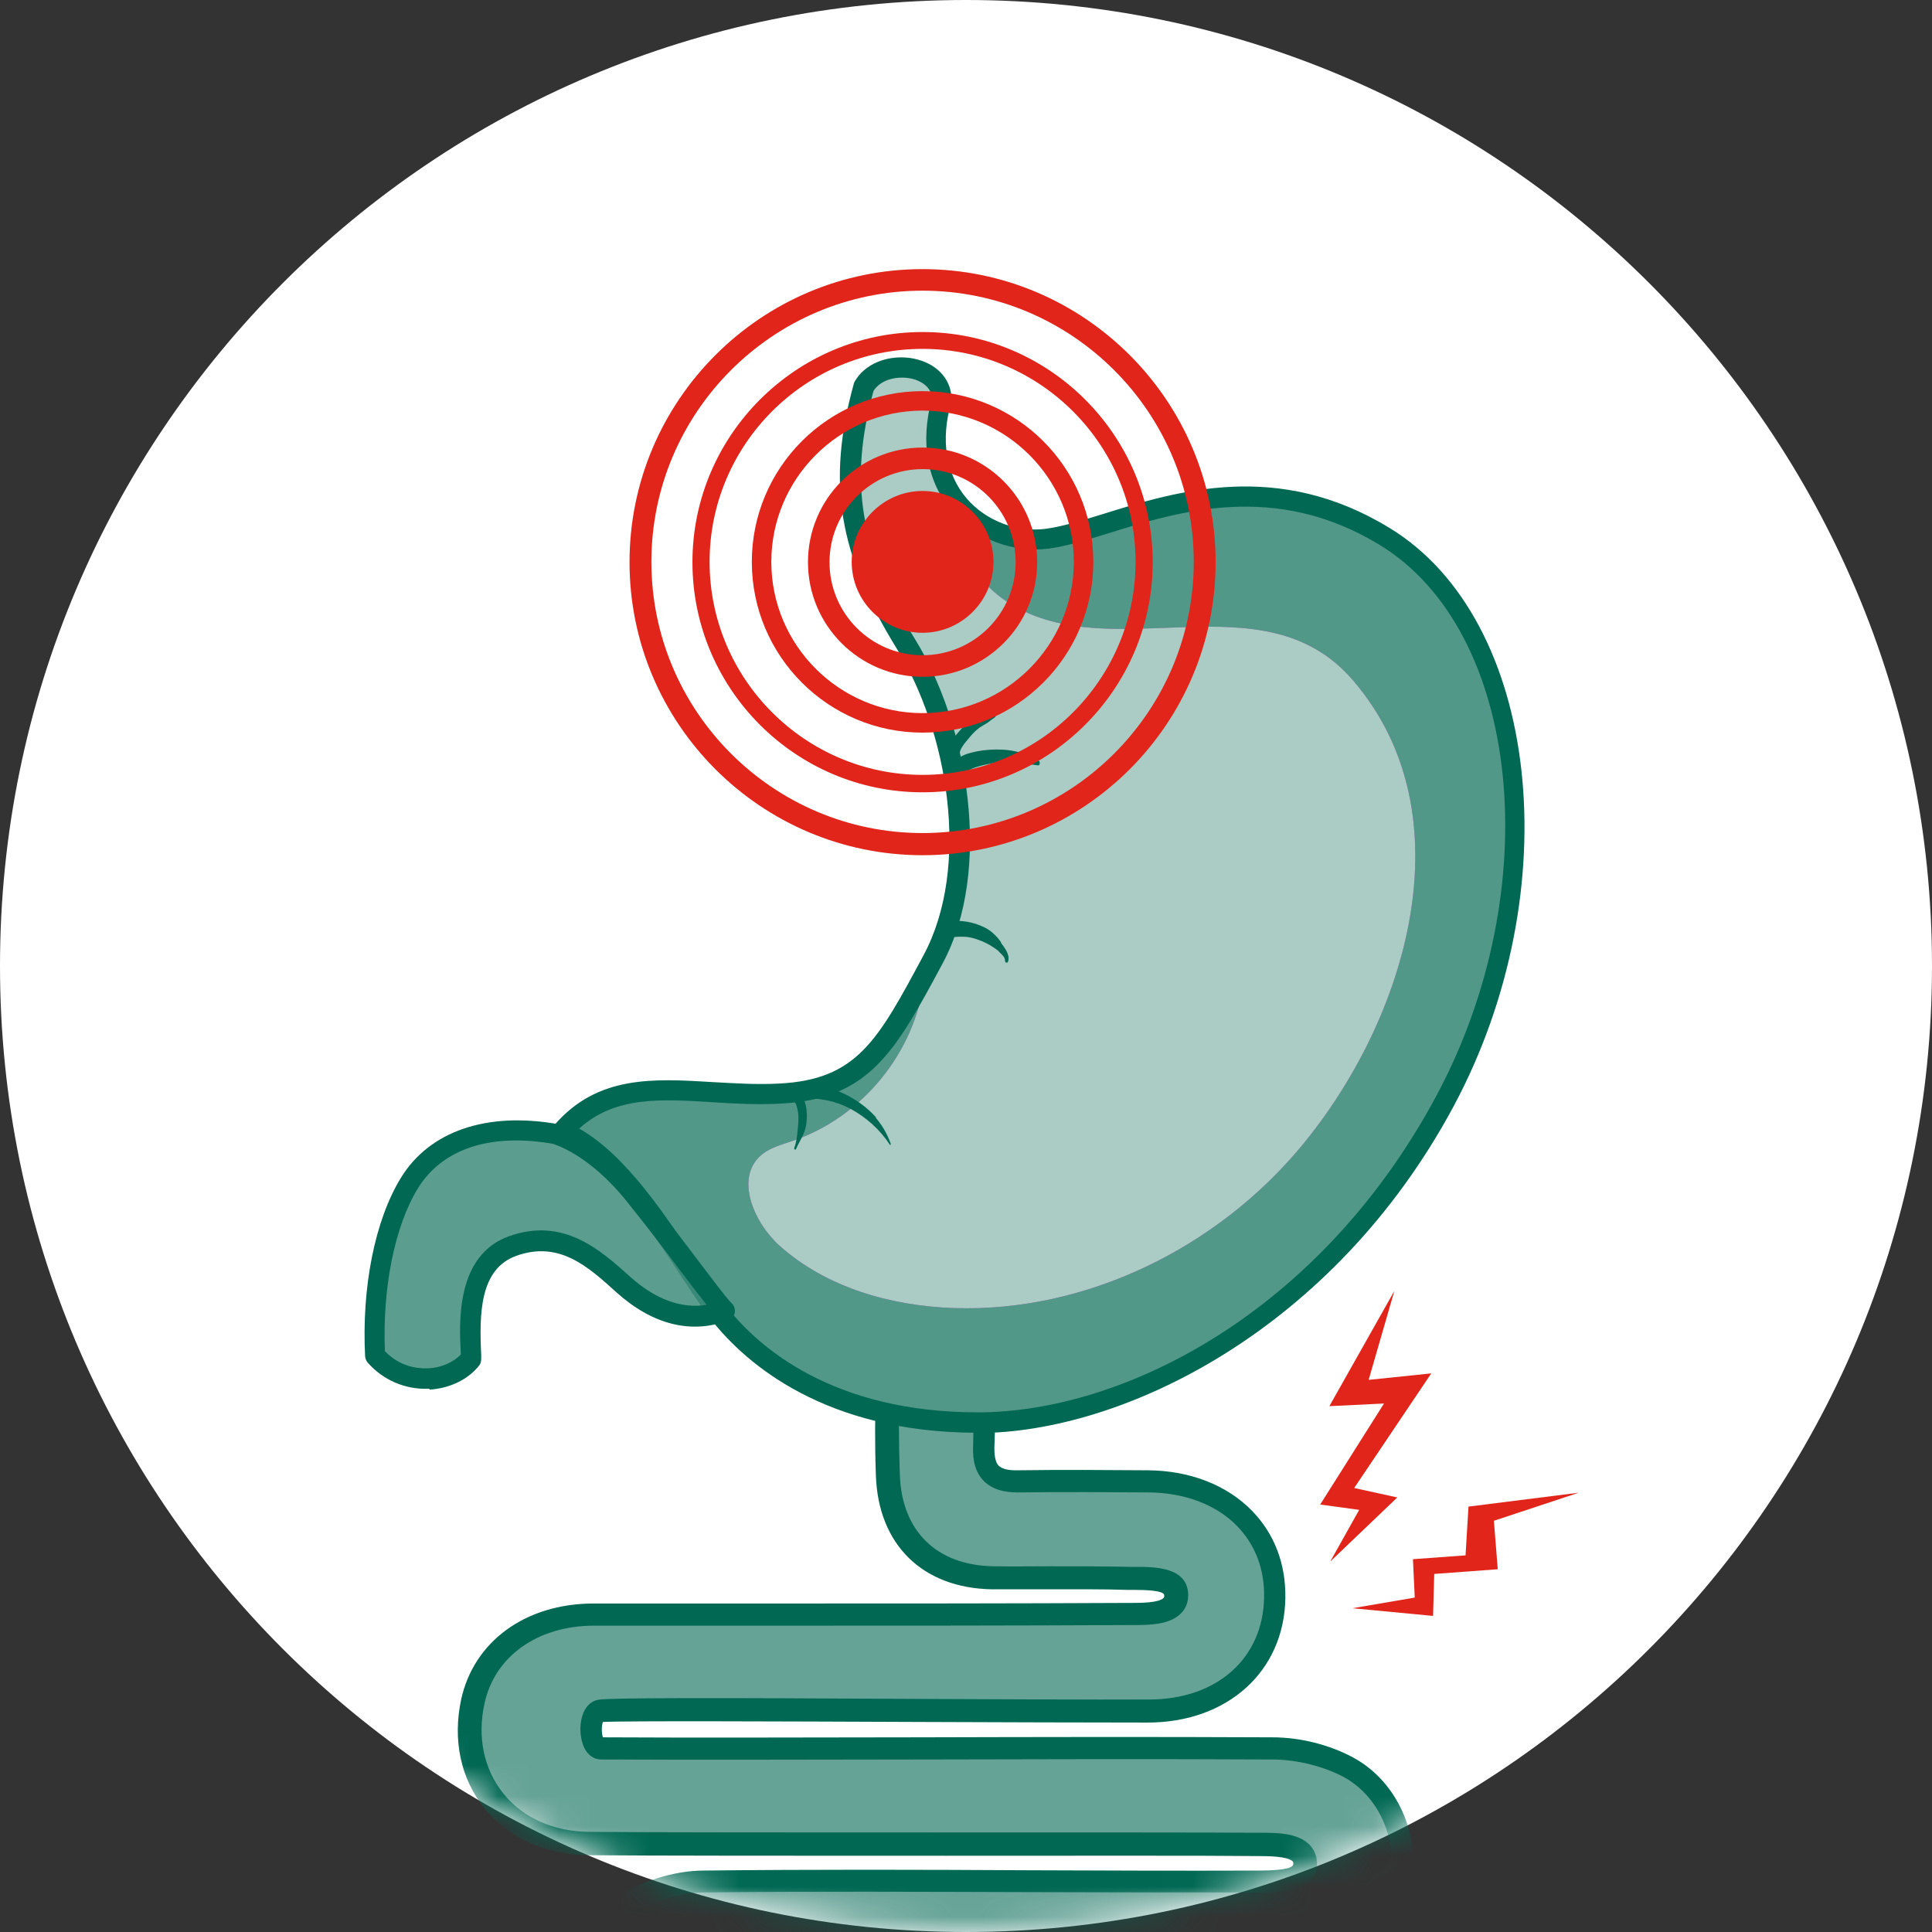 <svg width="64" height="64" viewBox="0 0 64 64" fill="none" xmlns="http://www.w3.org/2000/svg">
<rect x="0" y="0" width="64" height="64" fill="#333333" stroke="none"/>
<path d="M32 64C49.673 64 64 49.673 64 32C64 14.327 49.673 0 32 0C14.327 0 0 14.327 0 32C0 49.673 14.327 64 32 64Z" fill="white"/>
<mask id="mask0_1_244" style="mask-type:luminance" maskUnits="userSpaceOnUse" x="0" y="0" width="64" height="64">
<path d="M32 64C49.673 64 64 49.673 64 32C64 14.327 49.673 0 32 0C14.327 0 0 14.327 0 32C0 49.673 14.327 64 32 64Z" fill="white"/>
</mask>
<g mask="url(#mask0_1_244)">
<g style="mix-blend-mode:multiply" opacity="0.6">
<path d="M19.474 61.064C16.783 61.035 15.08 58.911 15.638 56.357C16.01 54.615 17.576 53.48 19.64 53.47C25.561 53.47 31.481 53.47 37.392 53.451C37.969 53.451 38.987 53.48 38.948 52.795C38.919 52.208 37.95 52.286 37.392 52.267C35.885 52.218 34.378 52.267 32.871 52.247C30.787 52.218 29.465 50.916 29.397 48.842C29.368 47.863 29.358 46.875 29.397 45.896C29.446 44.849 30.111 44.174 31.012 44.184C31.912 44.184 32.528 44.859 32.577 45.935C32.607 46.601 32.607 47.266 32.577 47.931C32.548 48.744 32.93 49.067 33.722 49.057C35.161 49.037 36.59 49.047 38.028 49.057C40.543 49.076 42.256 50.662 42.217 52.913C42.177 55.144 40.494 56.66 38.028 56.67C32.46 56.67 20.325 56.563 19.856 56.67C19.454 56.758 19.494 57.913 19.885 57.913C27.312 57.943 34.73 57.864 42.158 57.913C42.999 57.913 43.919 58.138 44.653 58.53C46.121 59.322 46.767 61.133 46.317 62.698C45.837 64.382 44.399 65.507 42.579 65.527C39.291 65.556 26.471 65.478 23.349 65.527C22.968 65.527 22.987 66.789 23.379 66.789C27.479 66.838 31.569 66.769 35.67 66.789C37.862 66.799 39.437 68.237 39.565 70.253C39.702 72.465 38.185 74.207 35.973 74.344C35.239 74.393 34.505 74.383 33.771 74.353C32.93 74.324 32.528 74.657 32.568 75.528C32.597 76.223 32.597 76.927 32.558 77.632C32.499 78.571 31.892 79.178 31.051 79.217C30.18 79.256 29.446 78.63 29.407 77.671C29.348 76.487 29.338 75.283 29.436 74.099C29.573 72.455 30.835 71.3 32.509 71.202C33.419 71.144 34.339 71.242 35.239 71.153C35.64 71.114 35.64 69.989 35.259 69.989C31.129 69.95 26.999 69.969 22.86 69.95C21.138 69.95 19.728 68.883 19.21 67.298C18.721 65.81 19.171 64.039 20.521 63.188C21.294 62.698 22.331 62.346 23.261 62.336C29.387 62.268 35.513 62.356 41.649 62.336C42.217 62.336 43.175 62.346 43.205 61.769C43.234 61.103 42.226 61.123 41.639 61.113C37.999 61.084 23.222 61.113 19.474 61.084V61.064Z" fill="#006651"/>
</g>
<path d="M30.992 79.589C29.925 79.589 29.094 78.787 29.045 77.681C28.976 76.213 28.986 75.097 29.074 74.06C29.231 72.23 30.601 70.928 32.499 70.821C32.92 70.791 33.331 70.801 33.742 70.811C34.231 70.811 34.691 70.821 35.151 70.782C35.19 70.684 35.2 70.469 35.171 70.351C32.724 70.322 30.238 70.322 27.831 70.322C26.187 70.322 24.533 70.322 22.889 70.322C21.03 70.322 19.454 69.167 18.877 67.415C18.309 65.673 18.926 63.765 20.345 62.875C21.226 62.317 22.322 61.974 23.281 61.965C26.882 61.925 30.542 61.935 34.084 61.955C36.57 61.965 39.144 61.974 41.669 61.965H41.717C42.647 61.965 42.843 61.847 42.843 61.749C42.843 61.691 42.833 61.671 42.823 61.661C42.657 61.495 42.031 61.485 41.727 61.485H41.659C39.936 61.465 35.768 61.475 31.344 61.475C26.481 61.475 21.461 61.475 19.484 61.456C18.065 61.446 16.842 60.888 16.039 59.89C15.256 58.911 14.992 57.639 15.276 56.298C15.697 54.371 17.409 53.128 19.64 53.118C21.764 53.118 23.887 53.118 26.011 53.118C29.739 53.118 33.595 53.118 37.392 53.099H37.48C37.774 53.099 38.39 53.099 38.547 52.932C38.547 52.922 38.576 52.903 38.566 52.844C38.566 52.678 37.872 52.668 37.617 52.668C37.529 52.668 37.451 52.668 37.373 52.668C36.511 52.639 35.631 52.648 34.779 52.648C34.153 52.648 33.497 52.648 32.861 52.648C30.561 52.609 29.094 51.171 29.015 48.881C28.976 47.804 28.986 46.836 29.015 45.916C29.064 44.692 29.877 43.841 30.992 43.841H31.002C32.108 43.841 32.891 44.692 32.94 45.945C32.969 46.581 32.969 47.266 32.94 47.971C32.94 48.245 32.979 48.44 33.077 48.548C33.184 48.656 33.399 48.714 33.703 48.705C35.171 48.685 36.639 48.695 38.018 48.705C39.418 48.714 40.641 49.194 41.473 50.045C42.217 50.809 42.598 51.807 42.579 52.942C42.539 55.369 40.661 57.062 38.018 57.062C36.042 57.062 33.194 57.052 30.434 57.042C25.854 57.023 20.688 57.003 19.973 57.042C19.924 57.15 19.924 57.424 19.973 57.551C23.447 57.571 26.98 57.551 30.405 57.551C34.251 57.541 38.234 57.532 42.148 57.551C43.068 57.551 44.037 57.796 44.82 58.217C46.385 59.058 47.178 61.035 46.669 62.816C46.141 64.685 44.526 65.898 42.569 65.918C41.101 65.928 37.744 65.918 34.192 65.918C29.808 65.908 25.277 65.898 23.467 65.918C23.427 66.055 23.437 66.309 23.486 66.437C25.717 66.456 27.988 66.447 30.18 66.437C31.98 66.437 33.84 66.417 35.67 66.437C38.048 66.447 39.799 68.022 39.936 70.253C40.083 72.7 38.429 74.588 35.993 74.745C35.347 74.784 34.632 74.794 33.752 74.755C33.429 74.745 33.204 74.794 33.086 74.911C32.979 75.019 32.93 75.234 32.94 75.538C32.979 76.301 32.969 77.005 32.93 77.681C32.861 78.796 32.108 79.569 31.061 79.609C31.031 79.609 31.002 79.609 30.973 79.609L30.992 79.589ZM33.233 71.545C33.008 71.545 32.773 71.545 32.548 71.564C31.041 71.653 29.945 72.68 29.828 74.119C29.739 75.117 29.739 76.203 29.798 77.642C29.828 78.366 30.356 78.865 31.061 78.835C31.726 78.806 32.166 78.336 32.215 77.602C32.254 76.957 32.264 76.281 32.225 75.547C32.206 75.019 32.323 74.627 32.587 74.363C32.861 74.089 33.262 73.962 33.81 73.991C34.672 74.021 35.357 74.021 35.973 73.982C37.979 73.854 39.34 72.299 39.212 70.283C39.105 68.462 37.656 67.18 35.689 67.171C33.859 67.161 32.01 67.171 30.209 67.171C27.978 67.171 25.669 67.19 23.398 67.171C22.987 67.171 22.723 66.76 22.723 66.133C22.723 65.546 22.977 65.155 23.369 65.155C25.101 65.125 29.739 65.135 34.231 65.155C37.783 65.155 41.13 65.174 42.598 65.155C44.213 65.145 45.544 64.137 45.984 62.601C46.395 61.142 45.759 59.538 44.506 58.862C43.841 58.51 42.98 58.295 42.187 58.285C38.273 58.265 34.3 58.275 30.444 58.285C26.99 58.285 23.427 58.305 19.914 58.285C19.631 58.285 19.308 58.07 19.239 57.473C19.18 56.983 19.337 56.406 19.807 56.308C20.12 56.24 23.457 56.24 30.483 56.279C33.243 56.289 36.09 56.308 38.067 56.298C40.308 56.298 41.845 54.938 41.874 52.913C41.894 51.983 41.58 51.171 40.983 50.554C40.298 49.849 39.251 49.448 38.057 49.438C36.688 49.429 35.22 49.419 33.761 49.438C33.233 49.448 32.851 49.321 32.587 49.057C32.333 48.793 32.215 48.431 32.235 47.931C32.254 47.246 32.254 46.581 32.235 45.965C32.196 45.094 31.746 44.575 31.041 44.575C30.327 44.575 29.847 45.103 29.808 45.925C29.769 46.826 29.769 47.775 29.808 48.842C29.867 50.721 31.031 51.856 32.91 51.885C33.546 51.895 34.192 51.885 34.818 51.885C35.679 51.885 36.56 51.885 37.441 51.905C37.51 51.905 37.588 51.905 37.666 51.905C38.283 51.905 39.31 51.924 39.359 52.785C39.369 53.04 39.3 53.265 39.134 53.431C38.762 53.832 38.048 53.832 37.519 53.832H37.431C33.634 53.852 29.779 53.852 26.05 53.852C23.927 53.852 21.803 53.852 19.68 53.852C17.81 53.852 16.382 54.87 16.049 56.435C15.804 57.551 16.029 58.598 16.665 59.401C17.321 60.223 18.339 60.673 19.523 60.683C21.49 60.702 26.52 60.702 31.374 60.702C35.787 60.702 39.966 60.702 41.688 60.712H41.757C42.285 60.712 43.009 60.712 43.391 61.123C43.547 61.289 43.636 61.514 43.626 61.759C43.587 62.689 42.393 62.689 41.747 62.689H41.698C39.163 62.689 36.59 62.689 34.104 62.679C30.571 62.669 26.911 62.65 23.32 62.689C22.517 62.689 21.539 63.002 20.776 63.481C19.65 64.196 19.161 65.742 19.621 67.161C20.09 68.609 21.392 69.549 22.919 69.558C24.563 69.558 26.216 69.558 27.861 69.558C30.307 69.558 32.832 69.558 35.317 69.588C35.689 69.588 35.944 69.93 35.973 70.449C36.002 71.026 35.738 71.467 35.337 71.506C34.818 71.555 34.29 71.555 33.781 71.545C33.615 71.545 33.448 71.545 33.282 71.545H33.233Z" fill="#006853"/>
<path d="M32.391 47.149C27.577 47.149 25.052 45.005 23.985 43.733L23.858 43.587L23.672 43.635C23.457 43.684 23.232 43.714 23.017 43.714C22.165 43.714 21.343 43.322 20.56 42.539C19.826 41.806 18.994 40.974 17.83 40.974C17.576 40.974 17.311 41.013 17.047 41.091C15.501 41.551 15.648 43.821 15.648 44.878V44.986C15.315 45.387 14.777 45.612 14.19 45.612C13.485 45.602 12.868 45.289 12.448 44.771C12.448 42.53 12.829 40.122 13.73 38.821C14.425 37.813 15.579 37.275 17.047 37.275C17.497 37.275 17.967 37.324 18.456 37.431L18.623 37.47L18.74 37.343C19.777 36.247 21.059 36.1 22.185 36.1C22.645 36.1 23.124 36.13 23.604 36.159C24.142 36.188 24.68 36.227 25.218 36.227C25.414 36.227 25.62 36.227 25.815 36.218C28.575 36.081 29.338 34.652 30.865 31.814C32.489 28.79 31.697 24.132 29.984 21.372C28.086 18.309 27.704 15.99 28.585 12.819C28.82 12.409 29.299 12.164 29.867 12.164C30.023 12.164 30.18 12.184 30.327 12.223C30.884 12.369 31.217 12.751 31.217 13.25C30.826 14.61 31.031 15.843 31.794 16.724C32.411 17.439 33.341 17.859 34.29 17.859C34.427 17.859 34.554 17.859 34.691 17.83C35.239 17.761 35.885 17.556 36.639 17.321C37.93 16.92 39.525 16.421 41.258 16.421C42.99 16.421 44.418 16.861 45.886 17.752C50.721 20.707 51.65 29.456 47.883 36.482C43.949 43.812 37.089 47.149 32.382 47.149H32.391Z" fill="#AACCC5"/>
<path d="M47.873 36.462C51.748 29.23 50.564 20.629 45.877 17.771C41.189 14.904 37.04 17.527 34.691 17.84C33.595 17.986 32.362 17.517 31.638 16.538C31.452 17.859 32.274 19.259 33.438 19.983C36.883 22.136 41.864 19.082 44.829 22.547C48.646 27.009 46.601 33.761 43.117 37.96C40.318 41.336 35.993 43.469 31.618 43.332C29.524 43.264 27.381 42.657 25.825 41.267C24.964 40.494 24.338 39.017 25.218 38.263C25.502 38.018 25.894 37.92 26.256 37.793C28.546 37.02 30.307 34.877 30.61 32.48L30.581 32.391C29.26 34.828 28.399 36.09 25.825 36.218C23.026 36.355 20.443 35.376 18.623 37.48C20.864 38.39 22.742 42.167 23.868 43.557C24.983 44.956 27.577 47.119 32.391 47.119C37.206 47.119 43.998 43.694 47.873 36.462Z" fill="#D268CC"/>
<path d="M47.873 36.462C51.748 29.23 50.564 20.629 45.877 17.771C41.189 14.904 37.04 17.527 34.691 17.84C33.595 17.986 32.362 17.517 31.638 16.538C31.452 17.859 32.274 19.259 33.438 19.983C36.883 22.136 41.864 19.082 44.829 22.547C48.646 27.009 46.601 33.761 43.117 37.96C40.318 41.336 35.993 43.469 31.618 43.332C29.524 43.264 27.381 42.657 25.825 41.267C24.964 40.494 24.338 39.017 25.218 38.263C25.502 38.018 25.894 37.92 26.256 37.793C28.546 37.02 30.307 34.877 30.61 32.48L30.581 32.391C29.26 34.828 28.399 36.09 25.825 36.218C23.026 36.355 20.443 35.376 18.623 37.48C20.864 38.39 22.742 42.167 23.868 43.557C24.983 44.956 27.577 47.119 32.391 47.119C37.206 47.119 43.998 43.694 47.873 36.462Z" fill="#529889"/>
<g opacity="0.68">
<path d="M23.858 43.557C22.605 43.958 21.48 43.42 20.57 42.52C19.67 41.62 18.642 40.592 17.027 41.072C15.413 41.551 15.618 43.939 15.618 44.986C14.963 45.759 13.377 45.886 12.467 44.751C12.467 42.706 12.8 40.22 13.749 38.84C14.698 37.461 16.46 36.981 18.623 37.49C18.623 37.49 19.836 37.852 21.108 39.613C22.38 41.375 23.457 43.107 23.868 43.567L23.858 43.557Z" fill="#529889"/>
</g>
<path d="M32.391 47.462C27.312 47.462 24.709 45.152 23.604 43.772C23.3 43.391 22.958 42.872 22.557 42.265C21.5 40.651 20.051 38.429 18.495 37.793C18.398 37.754 18.319 37.666 18.3 37.558C18.27 37.451 18.3 37.343 18.368 37.265C19.797 35.611 21.656 35.728 23.613 35.846C24.328 35.885 25.062 35.934 25.796 35.895C28.389 35.767 29.074 34.476 30.591 31.648C32.176 28.702 31.384 24.201 29.72 21.509C27.773 18.358 27.381 15.98 28.281 12.722C28.281 12.692 28.301 12.673 28.311 12.643C28.732 11.909 29.681 11.714 30.395 11.909C31.09 12.095 31.52 12.604 31.52 13.23C31.52 13.26 31.52 13.289 31.511 13.328C31.149 14.581 31.335 15.706 32.02 16.509C32.656 17.253 33.683 17.644 34.642 17.517C35.171 17.448 35.807 17.253 36.541 17.027C38.987 16.264 42.344 15.227 46.043 17.497C51.004 20.531 51.993 29.475 48.157 36.639C44.164 44.086 37.177 47.471 32.382 47.471L32.391 47.462ZM19.18 37.382C20.746 38.263 22.106 40.338 23.114 41.894C23.506 42.49 23.838 42.999 24.122 43.352C25.15 44.634 27.587 46.786 32.391 46.786C37.196 46.786 43.714 43.508 47.579 36.306C51.259 29.446 50.388 20.913 45.71 18.055C42.266 15.951 39.075 16.93 36.756 17.654C35.993 17.889 35.327 18.094 34.75 18.172C33.556 18.329 32.323 17.859 31.54 16.939C30.708 15.971 30.473 14.64 30.875 13.191C30.845 12.771 30.434 12.604 30.248 12.555C29.798 12.438 29.201 12.536 28.937 12.947C28.105 15.98 28.487 18.212 30.307 21.167C32.069 24.015 32.891 28.81 31.227 31.912C29.661 34.828 28.81 36.413 25.845 36.56C25.062 36.599 24.318 36.56 23.584 36.511C21.872 36.404 20.364 36.316 19.19 37.382H19.18Z" fill="#006853"/>
<path d="M29.025 37.02C28.79 36.756 28.516 36.541 28.213 36.364C27.929 36.198 27.626 36.081 27.303 36.002C27.009 35.934 26.618 35.865 26.314 35.953C26.207 35.983 26.177 36.11 26.216 36.198C26.216 36.198 26.226 36.208 26.236 36.218C26.216 36.316 26.295 36.413 26.334 36.502C26.393 36.619 26.422 36.746 26.442 36.883C26.461 37.079 26.442 37.265 26.422 37.451C26.402 37.647 26.383 37.832 26.314 38.018C26.295 38.067 26.344 38.116 26.373 38.057C26.442 37.881 26.549 37.734 26.618 37.558C26.686 37.412 26.716 37.235 26.725 37.079C26.735 36.932 26.725 36.776 26.696 36.629C26.677 36.56 26.657 36.472 26.618 36.394C26.755 36.394 26.97 36.394 27.009 36.394C27.146 36.404 27.283 36.433 27.41 36.453C27.684 36.511 27.949 36.609 28.183 36.736C28.692 37.01 29.162 37.431 29.475 37.92C29.495 37.95 29.514 37.901 29.505 37.881C29.387 37.558 29.231 37.284 29.006 37.02H29.025Z" fill="#006853"/>
<path d="M33.164 31.217C33.018 31.012 32.851 30.845 32.626 30.728C32.235 30.532 31.785 30.454 31.344 30.542C31.207 30.571 31.08 30.679 31.129 30.835C31.168 30.972 31.354 31.09 31.501 31.061C31.579 31.041 31.657 31.031 31.736 31.031C31.755 31.031 31.775 31.031 31.804 31.031C31.804 31.031 31.804 31.031 31.814 31.031C31.853 31.031 31.883 31.031 31.922 31.031C32.078 31.031 32.235 31.07 32.372 31.119C32.577 31.188 32.793 31.295 32.969 31.423C33.028 31.462 33.077 31.501 33.116 31.55C33.184 31.618 33.292 31.706 33.292 31.814C33.292 31.902 33.38 31.922 33.399 31.834C33.458 31.618 33.272 31.383 33.155 31.227L33.164 31.217Z" fill="#006853"/>
<path d="M34.427 25.218C33.938 24.886 33.35 24.797 32.763 24.837C32.499 24.856 32.225 24.905 31.98 24.993C31.902 25.023 31.834 25.062 31.755 25.101C31.765 25.013 31.785 24.934 31.814 24.856C31.873 24.709 31.98 24.592 32.078 24.475C32.186 24.338 32.303 24.21 32.45 24.103C32.519 24.054 32.597 24.015 32.675 23.966C32.773 23.907 32.851 23.829 32.949 23.77C32.998 23.741 33.008 23.594 32.93 23.604C32.842 23.604 32.763 23.604 32.675 23.623C32.587 23.643 32.509 23.662 32.421 23.701C32.274 23.77 32.147 23.858 32.029 23.966C31.902 24.073 31.794 24.201 31.687 24.328C31.638 24.387 31.579 24.445 31.54 24.514C31.481 24.602 31.442 24.709 31.413 24.807C31.393 24.886 31.374 24.974 31.344 25.062C31.325 25.15 31.276 25.267 31.295 25.355C31.305 25.424 31.354 25.492 31.403 25.541C31.423 25.786 31.863 25.933 31.961 25.678C32.02 25.532 32.166 25.473 32.303 25.424C32.509 25.355 32.714 25.306 32.93 25.277C33.419 25.209 33.908 25.287 34.388 25.355C34.456 25.355 34.456 25.228 34.417 25.199L34.427 25.218Z" fill="#006853"/>
<g opacity="0.68">
<path d="M24.015 43.41C22.772 43.88 21.607 43.401 20.648 42.539C19.689 41.678 18.603 40.7 16.998 41.267C15.393 41.835 15.56 43.939 15.618 44.996C15.002 45.808 13.407 46.023 12.438 44.927C12.33 42.862 12.692 40.641 13.573 39.193C14.454 37.744 16.206 37.177 18.407 37.568C18.407 37.568 19.65 37.872 21.02 39.574C22.39 41.287 23.574 42.97 24.005 43.41H24.015Z" fill="#529889"/>
</g>
<path d="M14.229 46.004H14.19C13.426 46.033 12.692 45.72 12.184 45.142C12.135 45.084 12.105 45.015 12.095 44.937C11.978 42.637 12.418 40.426 13.28 39.017C14.229 37.47 16.117 36.824 18.466 37.235C18.544 37.255 19.856 37.588 21.284 39.369C21.94 40.191 22.557 41.003 23.065 41.678C23.613 42.393 24.034 42.97 24.25 43.185C24.328 43.264 24.357 43.381 24.338 43.498C24.308 43.606 24.23 43.704 24.122 43.743C22.889 44.203 21.607 43.88 20.413 42.804C19.484 41.962 18.525 41.091 17.106 41.6C15.892 42.031 15.873 43.518 15.941 44.888V44.996C15.941 45.074 15.931 45.152 15.883 45.221C15.521 45.691 14.904 45.994 14.219 46.033L14.229 46.004ZM12.761 44.771C13.26 45.279 13.837 45.338 14.15 45.328H14.18C14.61 45.309 15.012 45.133 15.266 44.868C15.207 43.782 15.1 41.571 16.881 40.944C18.672 40.318 19.885 41.404 20.864 42.285C21.715 43.048 22.576 43.361 23.408 43.224C23.183 42.941 22.88 42.549 22.527 42.08C22.018 41.404 21.412 40.602 20.756 39.79C19.484 38.204 18.329 37.901 18.319 37.891C16.254 37.529 14.659 38.048 13.847 39.359C13.074 40.612 12.663 42.676 12.751 44.771H12.761Z" fill="#006853"/>
<path d="M30.561 20.599C31.659 20.599 32.548 19.71 32.548 18.613C32.548 17.516 31.659 16.626 30.561 16.626C29.464 16.626 28.575 17.516 28.575 18.613C28.575 19.71 29.464 20.599 30.561 20.599Z" fill="#E1251B"/>
<path d="M30.561 20.962C29.27 20.962 28.213 19.905 28.213 18.613C28.213 17.321 29.27 16.264 30.561 16.264C31.853 16.264 32.91 17.321 32.91 18.613C32.91 19.905 31.853 20.962 30.561 20.962ZM30.561 16.998C29.671 16.998 28.937 17.722 28.937 18.623C28.937 19.523 29.661 20.247 30.561 20.247C31.462 20.247 32.186 19.523 32.186 18.623C32.186 17.722 31.462 16.998 30.561 16.998Z" fill="#E1251B"/>
<path d="M30.561 22.42C28.467 22.42 26.765 20.717 26.765 18.623C26.765 16.528 28.467 14.826 30.561 14.826C32.656 14.826 34.358 16.528 34.358 18.623C34.358 20.717 32.656 22.42 30.561 22.42ZM30.561 15.54C28.869 15.54 27.479 16.92 27.479 18.623C27.479 20.325 28.859 21.705 30.561 21.705C32.264 21.705 33.644 20.325 33.644 18.623C33.644 16.92 32.264 15.54 30.561 15.54Z" fill="#E1251B"/>
<path d="M30.561 24.269C27.44 24.269 24.905 21.735 24.905 18.613C24.905 15.491 27.44 12.957 30.561 12.957C33.683 12.957 36.218 15.491 36.218 18.613C36.218 21.735 33.683 24.269 30.561 24.269ZM30.561 13.602C27.802 13.602 25.551 15.853 25.551 18.613C25.551 21.372 27.802 23.623 30.561 23.623C33.321 23.623 35.572 21.372 35.572 18.613C35.572 15.853 33.321 13.602 30.561 13.602Z" fill="#E1251B"/>
<path d="M30.561 28.33C25.209 28.33 20.854 23.976 20.854 18.623C20.854 13.27 25.209 8.915 30.561 8.915C35.914 8.915 40.269 13.27 40.269 18.623C40.269 23.976 35.914 28.33 30.561 28.33ZM30.561 9.629C25.61 9.629 21.578 13.661 21.578 18.613C21.578 23.564 25.61 27.596 30.561 27.596C35.513 27.596 39.545 23.564 39.545 18.613C39.545 13.661 35.513 9.629 30.561 9.629Z" fill="#E1251B"/>
<path d="M30.561 26.246C26.354 26.246 22.938 22.821 22.938 18.623C22.938 14.425 26.363 10.999 30.561 10.999C34.76 10.999 38.185 14.425 38.185 18.623C38.185 22.821 34.76 26.246 30.561 26.246ZM30.561 11.557C26.667 11.557 23.506 14.728 23.506 18.613C23.506 22.498 26.676 25.669 30.561 25.669C34.447 25.669 37.617 22.498 37.617 18.613C37.617 14.728 34.447 11.557 30.561 11.557Z" fill="#E1251B"/>
<path d="M44.066 51.728L45.025 50.016L43.733 49.84L45.847 46.493L44.037 46.581L46.19 42.764L45.338 45.71L47.413 45.495L44.859 49.292L46.288 49.605L44.066 51.728Z" fill="#E1251B"/>
<path d="M44.8 53.275L47.472 53.529L47.511 52.139L49.615 51.983L49.487 50.378L52.296 49.448L48.646 49.908L48.548 51.523L46.806 51.65L46.865 52.922L44.8 53.275Z" fill="#E1251B"/>
</g>
</svg>
